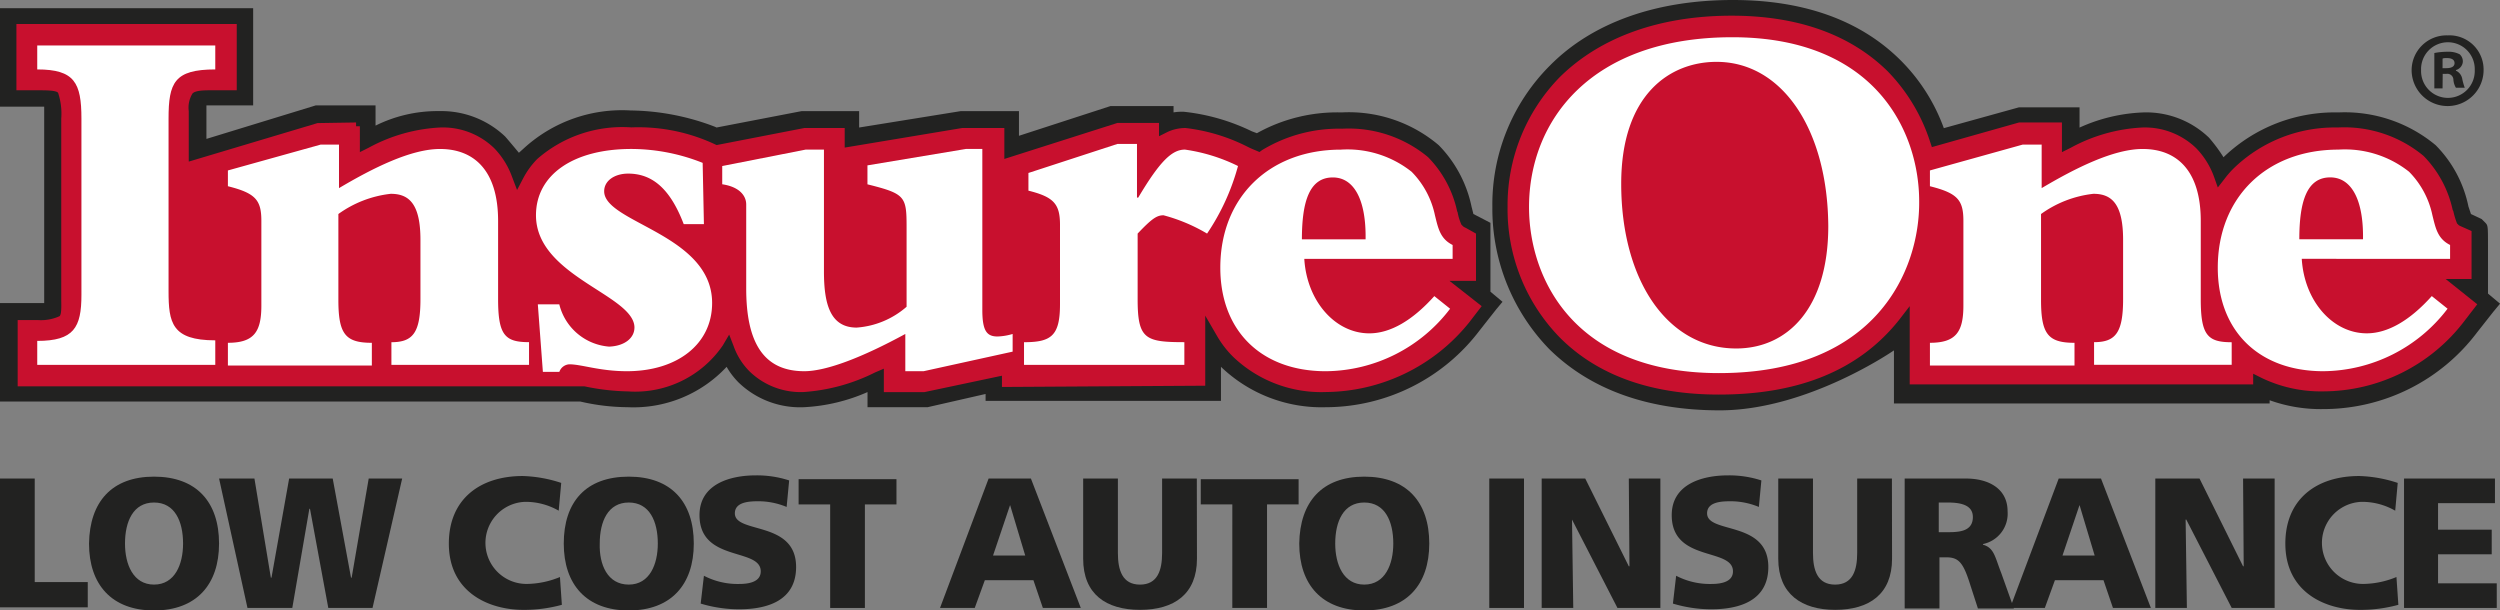 <svg id="logo" xmlns="http://www.w3.org/2000/svg" viewBox="0 0 145 35.408" width="145" height="35.408"><rect x="0" y="0" width="145" height="35.408" fill="#808080" stroke="none"/><defs><style>.cls-1{fill:#222221}.cls-2{fill:#c8102e}.cls-3{fill:#fff}</style></defs><path id="XMLID_130_" class="cls-1" d="M259.688 20.322s-5.017 3.478-10.106 3.478c-4.174 0-7.506-1.208-9.886-3.552a11.687 11.687 0 0 1-3.3-8.239 11.389 11.389 0 0 1 3.332-8.2C242.185 1.318 245.884 0 250.351 0c4.1 0 7.4 1.172 9.74 3.515a10.7 10.7 0 0 1 2.49 3.918l4.357-1.208h3.515V7.4a9.769 9.769 0 0 1 3.7-.879 5.249 5.249 0 0 1 3.808 1.465 9.126 9.126 0 0 1 .842 1.135l.037-.037a9.3 9.3 0 0 1 6.628-2.563 8.232 8.232 0 0 1 5.639 1.9 7.031 7.031 0 0 1 1.9 3.552l.037.11.11.33.622.293.183.183c.183.183.183.183.183 1.355v2.783l.7.586-.366.439-.952 1.208a11.166 11.166 0 0 1-8.934 4.467 8.723 8.723 0 0 1-3.112-.513v.186h-21.79v-3.078" transform="translate(-149.839)"/><path id="XMLID_127_" class="cls-2" d="M251.066 24.47c-3.918 0-7.03-1.1-9.227-3.3a10.651 10.651 0 0 1-3.039-7.58 10.627 10.627 0 0 1 3.039-7.543c2.343-2.307 5.785-3.552 9.96-3.552 3.845 0 6.884 1.1 9.044 3.222a10.447 10.447 0 0 1 2.457 4.07l.11.33 5.053-1.428h2.49v1.721l.513-.256a9.674 9.674 0 0 1 4.134-1.173 4.279 4.279 0 0 1 3.149 1.208 4.669 4.669 0 0 1 1.025 1.648l.22.622.4-.513a5.325 5.325 0 0 1 .586-.659 8.416 8.416 0 0 1 5.968-2.307 7.2 7.2 0 0 1 4.98 1.648 6.405 6.405 0 0 1 1.684 3.112.128.128 0 0 0 .037.073 4.74 4.74 0 0 0 .22.732l.11.11c.037 0 .037.037.073.037l.659.293v2.783h-1.5l1.831 1.465-.732.952a10.317 10.317 0 0 1-8.2 4.1 7.914 7.914 0 0 1-3.552-.769l-.513-.256v.622h-19.921v-4.54l-.622.806c-2.302 2.894-5.785 4.322-10.436 4.322z" transform="translate(-151.361 -1.585)"/><path id="XMLID_126_" class="cls-3" transform="translate(11.973 6.225)" d="M0 0"/><path id="XMLID_125_" class="cls-1" d="M72.9 8.55l-.293-.11a11.875 11.875 0 0 0-3.955-1.135 3.15 3.15 0 0 0-.586.037v-.366h-3.658L59.1 8.7V7.268h-3.37l-5.9.952v-.952H46.5l-4.943.952-.073-.037a14.046 14.046 0 0 0-4.907-.952 8.437 8.437 0 0 0-6.115 2.124l-.366.33s-.7-.842-.806-.952a5.371 5.371 0 0 0-3.808-1.465 8.06 8.06 0 0 0-3.7.842V6.939h-3.474L11.973 8.88V6.939h2.71V1.3H0v5.712h2.563V18.4H0v5.712h33.65a12.463 12.463 0 0 0 2.746.33 7.383 7.383 0 0 0 5.749-2.342 4.313 4.313 0 0 0 .7.915 5.137 5.137 0 0 0 3.771 1.428 10.414 10.414 0 0 0 3.7-.879v.879h3.479l3.369-.769v.4h13.652V22.1a8.43 8.43 0 0 0 6.078 2.343 11.218 11.218 0 0 0 8.934-4.467l.952-1.208.366-.439-.7-.586v-3.994l-.989-.513-.11-.439a7.171 7.171 0 0 0-1.9-3.552 8.058 8.058 0 0 0-5.639-1.9A9.567 9.567 0 0 0 72.9 8.55" transform="translate(0 -.824)"/><path id="XMLID_122_" class="cls-2" d="M78.542 25.147a7.383 7.383 0 0 1-5.342-2.014 5.7 5.7 0 0 1-.989-1.282l-.659-1.135v4.064l-11.79.073V24.2l-4.5.952h-2.351v-1.36l-.513.22a10.859 10.859 0 0 1-4.138 1.135 4.256 4.256 0 0 1-3.112-1.172 3.915 3.915 0 0 1-.952-1.5l-.256-.659-.366.622a6.149 6.149 0 0 1-5.492 2.673 13.321 13.321 0 0 1-2.527-.293H2.673v-3.845h1.172a2.6 2.6 0 0 0 1.245-.22c.146-.073.11-.7.11-.989V9.292a3.834 3.834 0 0 0-.183-1.5c-.11-.146-.732-.146-1.062-.146H2.6V3.8h12.779v3.845h-1.428c-.439 0-.952 0-1.135.183a1.55 1.55 0 0 0-.22 1.025v2.929l7.47-2.234 2.234-.036v.22h.22v1.5l.513-.256a9.674 9.674 0 0 1 4.138-1.172 4.279 4.279 0 0 1 3.149 1.208 4.669 4.669 0 0 1 1.025 1.648l.293.769.366-.7a4.714 4.714 0 0 1 .806-1.1 7.5 7.5 0 0 1 5.456-1.831 10.47 10.47 0 0 1 4.943 1.025l5.09-.989h2.341v1.135l6.811-1.135H59.9v1.794l6.554-2.087h2.417v.769l.513-.256a2.457 2.457 0 0 1 1.025-.22 10.638 10.638 0 0 1 3.556 1.066l.146.073c.146.073.439.183.586.256l.146-.11a8.584 8.584 0 0 1 4.65-1.245 7.2 7.2 0 0 1 4.98 1.648 6.406 6.406 0 0 1 1.684 3.112c0 .037.037.073.037.11a3.044 3.044 0 0 0 .22.7l.11.11c.037 0 .037.037.073.037l.659.366V18.7h-1.537l1.867 1.465-.732.952a10.779 10.779 0 0 1-8.312 4.03z" transform="translate(-1.648 -2.409)"/><g id="XMLID_107_" transform="translate(2.16 2.16)"><path id="XMLID_116_" class="cls-3" d="M253.221 25.38c-8.422 0-11.021-5.492-11.021-9.63 0-5.016 3.588-9.85 11.79-9.85 8.312 0 10.838 5.492 10.838 9.52.037 3.991-2.49 9.96-11.607 9.96m-.146-18.052c-2.71 0-5.529 1.9-5.529 7.067 0 5.639 2.71 9.557 6.664 9.557 2.966 0 5.346-2.307 5.346-7.1-.037-5.606-2.673-9.524-6.481-9.524zm18.857 4.76v2.563c1.977-1.172 4.174-2.27 5.859-2.27 1.941 0 3.369 1.208 3.369 4.174V21.1c0 2.087.4 2.49 1.794 2.49v1.31h-7.982v-1.314c1.245 0 1.684-.549 1.684-2.49v-3.442c0-2.087-.659-2.673-1.721-2.673a6.4 6.4 0 0 0-3.039 1.172v4.98c0 1.977.4 2.49 1.941 2.49v1.317h-8.385v-1.318c1.5 0 1.941-.622 1.941-2.16v-4.907c0-1.208-.33-1.611-1.941-2.014v-.915l5.383-1.5h1.1zm15.086 6.664c.146 2.453 1.794 4.321 3.771 4.321 1.208 0 2.49-.732 3.771-2.16l.915.732a9.14 9.14 0 0 1-7.213 3.625c-3.7 0-6.115-2.307-6.115-6.005 0-4.1 2.856-6.847 6.994-6.847a5.985 5.985 0 0 1 4.1 1.282 5.063 5.063 0 0 1 1.355 2.527c.183.732.293 1.355 1.025 1.721v.806zm3.552-1.135c.037-2.27-.659-3.588-1.9-3.588-1.355 0-1.794 1.391-1.794 3.588z" transform="translate(-155.676 -5.9)"/><path id="XMLID_115_" class="cls-3" d="M16.226 25.728H5.9v-1.392c2.124 0 2.563-.769 2.563-2.673V11.447c0-2.087-.4-2.856-2.563-2.856V7.2h10.326v1.391c-2.38 0-2.71.769-2.71 2.856v10c0 1.831.183 2.856 2.71 2.856v1.428" transform="translate(-5.9 -6.724)"/><path id="XMLID_114_" class="cls-3" d="M42.544 22.8v2.563c1.977-1.172 4.174-2.27 5.859-2.27 1.941 0 3.369 1.208 3.369 4.174v4.54c0 2.087.4 2.49 1.794 2.49v1.318h-7.982V34.3c1.245 0 1.684-.549 1.684-2.49v-3.444c0-2.087-.659-2.673-1.721-2.673a6.4 6.4 0 0 0-3.039 1.172v4.98c0 1.977.4 2.49 1.941 2.49v1.318H36.1v-1.319c1.5 0 1.941-.622 1.941-2.16v-4.907c0-1.208-.33-1.611-1.941-2.014v-.915l5.383-1.5h1.062" transform="translate(-25.042 -16.612)"/><path id="XMLID_113_" class="cls-3" d="M90.612 33.962c0-1.9-5.712-2.966-5.712-6.518 0-2.343 2.16-3.845 5.529-3.845a11.224 11.224 0 0 1 4.138.806l.073 3.552h-1.172c-.769-2.014-1.794-2.929-3.222-2.929-.769 0-1.391.4-1.391 1.025 0 1.831 6.261 2.49 6.261 6.481 0 2.38-2.014 3.955-4.943 3.955-1.574 0-2.636-.4-3.332-.4a.648.648 0 0 0-.586.439H85.3l-.293-3.918h1.245a3.234 3.234 0 0 0 2.893 2.453c.915-.037 1.465-.513 1.465-1.1" transform="translate(-55.973 -17.119)"/><path id="XMLID_112_" class="cls-3" d="M129.486 23.6v9.337c0 1.208.256 1.538.879 1.538a3.394 3.394 0 0 0 .879-.146v1.025l-5.163 1.135h-1.062v-2.16c-2.49 1.355-4.577 2.16-5.859 2.16-2.38 0-3.369-1.684-3.369-4.8v-4.87c0-.513-.4-1.025-1.391-1.172v-1.058l4.833-.952h1.067V30.7c0 1.9.366 3.259 1.9 3.259a4.935 4.935 0 0 0 2.893-1.208V28.14c0-1.794-.073-1.941-2.27-2.49v-1.1l5.712-.952h.952" transform="translate(-74.671 -17.119)"/><path id="XMLID_111_" class="cls-3" d="M168.754 22.8v3.112h.073c1.282-2.16 1.977-2.783 2.71-2.783a10.187 10.187 0 0 1 3.076.952A13.084 13.084 0 0 1 172.819 28a9.892 9.892 0 0 0-2.527-1.062c-.4 0-.7.22-1.5 1.062v3.808c0 2.307.439 2.49 2.71 2.49v1.318h-9.3V34.3c1.574 0 2.087-.366 2.087-2.2v-4.613c0-1.208-.366-1.611-1.831-1.977v-1.026l5.163-1.684h1.135" transform="translate(-104.969 -16.612)"/><path id="XMLID_108_" class="cls-3" d="M198.17 30.035c.146 2.453 1.794 4.321 3.771 4.321 1.208 0 2.49-.732 3.771-2.16l.915.732a9.14 9.14 0 0 1-7.213 3.625c-3.7 0-6.115-2.307-6.115-6.005 0-4.1 2.856-6.847 6.994-6.847a5.985 5.985 0 0 1 4.1 1.282 5.063 5.063 0 0 1 1.355 2.527c.183.732.293 1.355 1.025 1.721v.806h-8.6m3.552-1.135c.037-2.27-.659-3.588-1.9-3.588-1.355 0-1.794 1.391-1.794 3.588z" transform="translate(-124.681 -17.182)"/></g><g id="XMLID_8_" transform="translate(0 27.572)"><g id="XMLID_10_"><path id="XMLID_59_" class="cls-1" d="M0 75.8h2.014v6.005H5.09v1.465H0z" transform="translate(0 -75.617)"/><path id="XMLID_56_" class="cls-1" d="M17.871 75.5c2.453 0 3.771 1.465 3.771 3.881 0 2.38-1.318 3.881-3.771 3.881s-3.771-1.5-3.771-3.881c.037-2.416 1.318-3.881 3.771-3.881zm0 6.261c1.208 0 1.684-1.172 1.684-2.38 0-1.282-.476-2.38-1.684-2.38s-1.684 1.1-1.684 2.38c0 1.209.476 2.38 1.684 2.38z" transform="translate(-8.937 -75.427)"/><path id="XMLID_54_" class="cls-1" d="M34.7 75.8h2.051l.952 5.749h.037l1.024-5.749h2.527l1.062 5.749h.037l.989-5.749h1.941l-1.72 7.506h-2.565l-1.062-5.749h-.037l-.989 5.749h-2.6z" transform="translate(-21.994 -75.617)"/><path id="XMLID_52_" class="cls-1" d="M77.654 82.87a8.238 8.238 0 0 1-2.234.293c-2.014 0-4.321-1.025-4.321-3.845 0-2.6 1.831-3.918 4.284-3.918a7.752 7.752 0 0 1 2.234.4l-.146 1.611a3.855 3.855 0 0 0-1.941-.513 2.381 2.381 0 1 0 .146 4.76 5.155 5.155 0 0 0 1.867-.4z" transform="translate(-45.066 -75.363)"/><path id="XMLID_49_" class="cls-1" d="M93.071 75.5c2.453 0 3.771 1.465 3.771 3.881 0 2.38-1.318 3.881-3.771 3.881s-3.771-1.5-3.771-3.881c0-2.416 1.282-3.881 3.771-3.881zm0 6.261c1.208 0 1.684-1.172 1.684-2.38 0-1.282-.476-2.38-1.684-2.38s-1.684 1.1-1.684 2.38c-.037 1.209.439 2.38 1.684 2.38z" transform="translate(-56.602 -75.427)"/><path id="XMLID_47_" class="cls-1" d="M111.056 81.122a4.242 4.242 0 0 0 2.051.476c.622 0 1.245-.146 1.245-.732 0-1.391-3.552-.513-3.552-3.259 0-1.794 1.758-2.307 3.259-2.307a6.014 6.014 0 0 1 1.941.293l-.146 1.538a4.27 4.27 0 0 0-1.648-.33c-.513 0-1.355.037-1.355.7 0 1.208 3.552.4 3.552 3.112 0 1.941-1.648 2.453-3.3 2.453a7.672 7.672 0 0 1-2.234-.33z" transform="translate(-70.229 -75.3)"/><path id="XMLID_45_" class="cls-1" d="M128.331 77.365H126.5V75.9h5.676v1.465h-1.831v6.005h-2.014z" transform="translate(-80.181 -75.68)"/><path id="XMLID_42_" class="cls-1" d="M151.719 75.8h2.453l2.893 7.506h-2.2l-.549-1.611H151.5l-.586 1.611H148.9zm1.245 1.538l-.989 2.929h1.867z" transform="translate(-94.379 -75.617)"/><path id="XMLID_40_" class="cls-1" d="M178.191 80.45c0 2.05-1.318 2.966-3.3 2.966s-3.3-.915-3.3-2.966V75.8h2.014v4.321c0 .989.256 1.831 1.282 1.831s1.282-.842 1.282-1.831V75.8h2.014z" transform="translate(-108.767 -75.617)"/><path id="XMLID_38_" class="cls-1" d="M192.031 77.365H190.2V75.9h5.675v1.465h-1.831v6.005h-2.014z" transform="translate(-120.556 -75.68)"/><path id="XMLID_35_" class="cls-1" d="M209.571 75.5c2.453 0 3.771 1.465 3.771 3.881 0 2.38-1.318 3.881-3.771 3.881s-3.771-1.5-3.771-3.881c.037-2.416 1.318-3.881 3.771-3.881zm0 6.261c1.208 0 1.684-1.172 1.684-2.38 0-1.282-.476-2.38-1.684-2.38s-1.684 1.1-1.684 2.38c0 1.209.476 2.38 1.684 2.38z" transform="translate(-130.444 -75.427)"/><path id="XMLID_33_" class="cls-1" d="M235.9 75.8h2.014v7.506H235.9z" transform="translate(-149.522 -75.617)"/><path id="XMLID_30_" class="cls-1" d="M244.2 75.8h2.527l2.527 5.09h.037l-.037-5.09h1.831v7.506h-2.49l-2.636-5.126.073 5.126H244.2z" transform="translate(-154.783 -75.617)"/><path id="XMLID_25_" class="cls-1" d="M265.056 81.122a4.242 4.242 0 0 0 2.051.476c.622 0 1.245-.146 1.245-.732 0-1.391-3.552-.513-3.552-3.259 0-1.794 1.758-2.307 3.259-2.307a6.015 6.015 0 0 1 1.941.293l-.146 1.538a4.27 4.27 0 0 0-1.648-.33c-.513 0-1.355.037-1.355.7 0 1.208 3.552.4 3.552 3.112 0 1.941-1.648 2.453-3.3 2.453a7.673 7.673 0 0 1-2.234-.33z" transform="translate(-167.84 -75.3)"/><path id="XMLID_23_" class="cls-1" d="M288.291 80.45c0 2.05-1.318 2.966-3.3 2.966-1.941 0-3.3-.915-3.3-2.966V75.8h2.014v4.321c0 .989.256 1.831 1.282 1.831s1.282-.842 1.282-1.831V75.8h2.014z" transform="translate(-178.552 -75.617)"/><path id="XMLID_20_" class="cls-1" d="M301.7 75.8h3.552c1.318 0 2.417.586 2.417 1.9a1.8 1.8 0 0 1-1.428 1.9v.037c.659.183.7.732 1.062 1.648l.732 2.051h-2.087l-.439-1.355c-.4-1.282-.659-1.611-1.391-1.611h-.4v2.966H301.7zm1.977 3.112h.513c.659 0 1.465-.037 1.465-.879 0-.7-.7-.842-1.465-.842h-.513z" transform="translate(-191.229 -75.617)"/><path id="XMLID_17_" class="cls-1" d="M321.219 75.8h2.453l2.893 7.506h-2.2l-.549-1.611H321l-.586 1.611H318.4zm1.208 1.538l-.989 2.929h1.867z" transform="translate(-201.814 -75.617)"/><path id="XMLID_15_" class="cls-1" d="M341.437 75.8h2.527l2.526 5.09h.037l-.037-5.09h1.831v7.506h-2.49l-2.636-5.126h-.037l.073 5.126H341.4V75.8z" transform="translate(-216.392 -75.617)"/><path id="XMLID_13_" class="cls-1" d="M368.554 82.87a8.238 8.238 0 0 1-2.234.293c-2.014 0-4.321-1.025-4.321-3.845 0-2.6 1.831-3.918 4.284-3.918a7.752 7.752 0 0 1 2.234.4l-.146 1.611a3.855 3.855 0 0 0-1.941-.513 2.381 2.381 0 1 0 .146 4.76 5.155 5.155 0 0 0 1.867-.4z" transform="translate(-229.449 -75.363)"/><path id="XMLID_11_" class="cls-1" d="M380.8 75.8h5.273v1.428h-3.3v1.538h3.112v1.428h-3.112v1.684h3.405v1.428H380.8V75.8z" transform="translate(-241.366 -75.617)"/></g></g><g id="XMLID_2_" transform="translate(139.874 2.049)"><path id="XMLID_3_" class="cls-1" d="M386.174 7.612a2.087 2.087 0 0 1-4.174 0 2.025 2.025 0 0 1 2.087-2.012 1.982 1.982 0 0 1 2.087 2.012zm-3.625 0a1.557 1.557 0 1 0 3.112 0 1.557 1.557 0 1 0-3.112 0zm1.245 1.062h-.476V6.623a3.886 3.886 0 0 1 .769-.073 1.4 1.4 0 0 1 .7.146.549.549 0 0 1 .183.439.543.543 0 0 1-.4.476v.037a.637.637 0 0 1 .366.476 3.407 3.407 0 0 0 .146.513h-.513a1.035 1.035 0 0 1-.146-.476.35.35 0 0 0-.4-.33h-.22zm0-1.172h.22c.256 0 .476-.073.476-.293 0-.183-.146-.293-.439-.293-.11 0-.22 0-.256.037z" transform="translate(-382 -5.597)"/></g></svg>